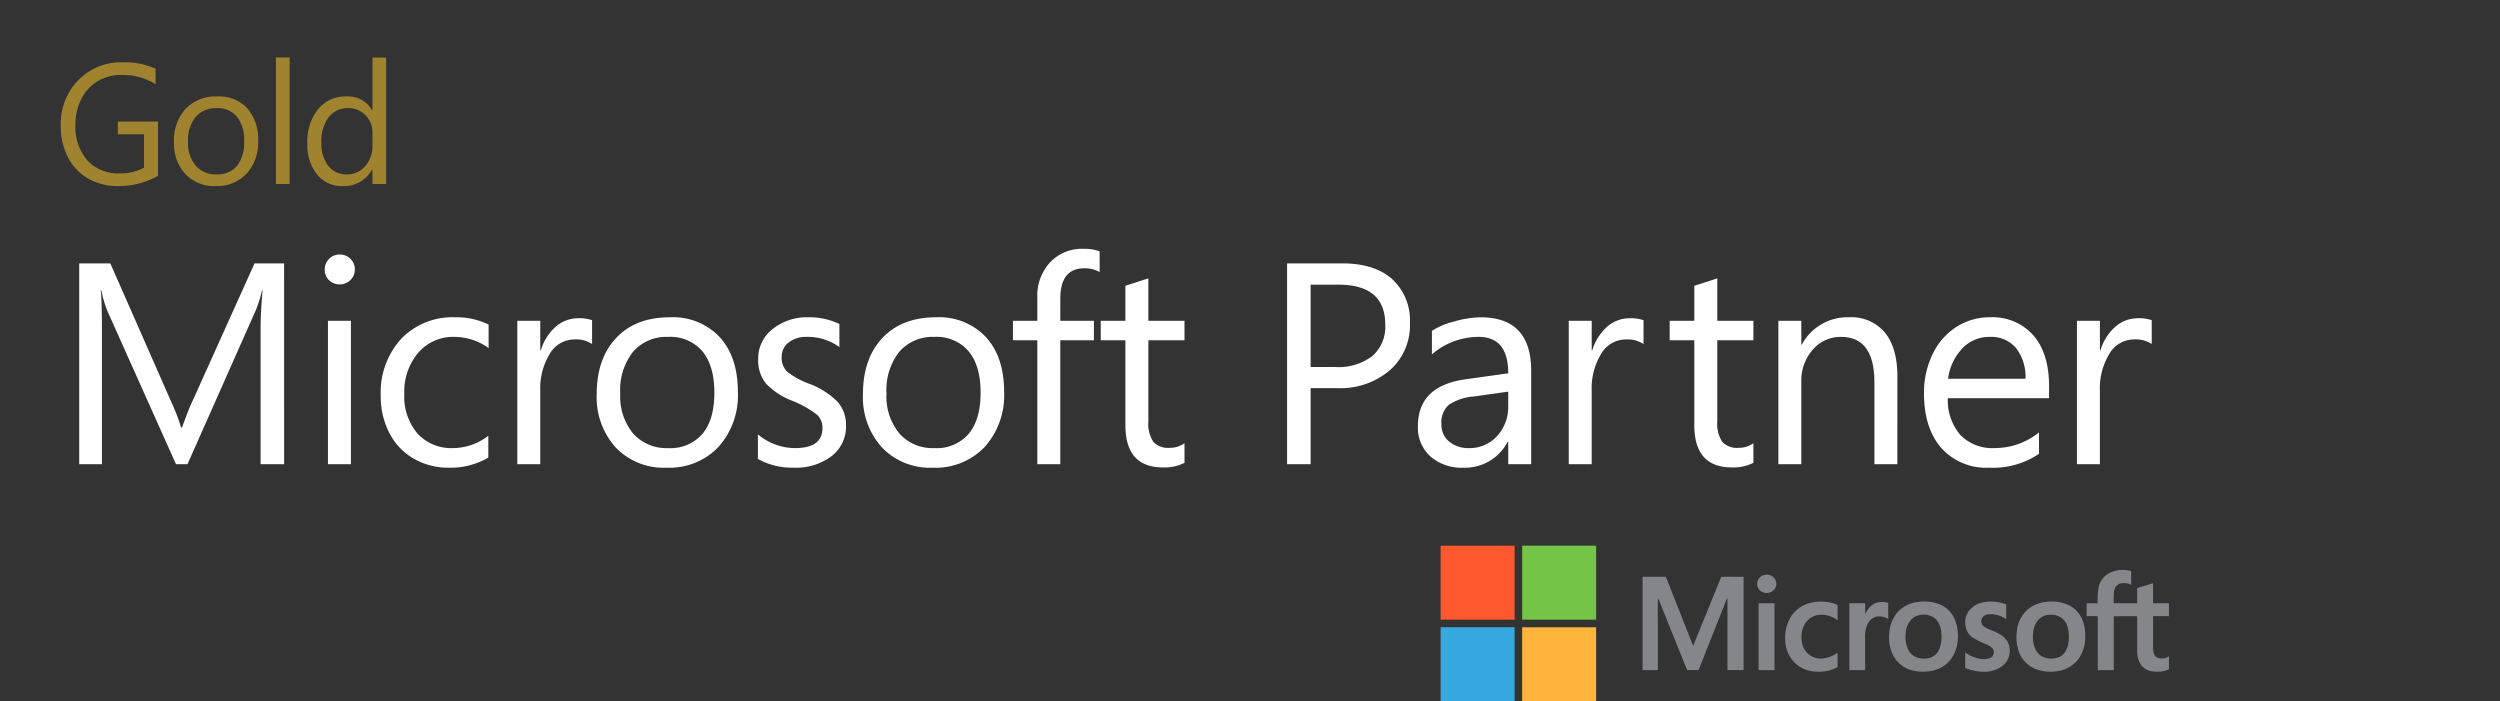 <svg xmlns="http://www.w3.org/2000/svg" xmlns:xlink="http://www.w3.org/1999/xlink" width="409.674" height="114.91" viewBox="0 0 409.674 114.91">
  <rect x="0" y="0" width="409.674" height="114.91" fill="#333333" stroke="none"/>
  <defs>
    <clipPath id="clip-path">
      <path id="Pfad_776" data-name="Pfad 776" d="M0-71.432H409.674v-114.91H0Z" transform="translate(0 186.342)" fill="none"/>
    </clipPath>
  </defs>
  <g id="Gruppe_2352" data-name="Gruppe 2352" transform="translate(0 186.342)">
    <g id="Gruppe_2351" data-name="Gruppe 2351" transform="translate(0 -186.342)" clip-path="url(#clip-path)">
      <g id="Gruppe_2338" data-name="Gruppe 2338" transform="translate(341.936 93.391)">
        <path id="Pfad_763" data-name="Pfad 763" d="M-6.8-8.259c-.08-.676-.029-1.357-.043-2.035,0-1.225,0-2.449,0-3.673.868,0,1.737-.023,2.6.012v-2.129c-.865,0-1.73-.007-2.594.006-.02-1.095,0-2.189-.01-3.283-.865.261-1.725.538-2.595.786-.021.83,0,1.661-.01,2.491-1.279,0-2.558,0-3.836,0a16.409,16.409,0,0,1,.049-1.963,1.531,1.531,0,0,1,.874-1.223,2.5,2.5,0,0,1,1.933.176c0-.749.006-1.5,0-2.247a4.76,4.76,0,0,0-3.822.449,3.574,3.574,0,0,0-1.479,2.018,11.182,11.182,0,0,0-.181,2.8c-.607,0-1.212-.01-1.818,0,.007.7,0,1.4,0,2.1.608.013,1.217,0,1.825.01q-.007,4.421,0,8.843h2.622q0-4.423,0-8.846,1.918,0,3.837,0c0,1.88,0,3.759,0,5.638a3.913,3.913,0,0,0,.741,2.5,2.915,2.915,0,0,0,2.068.948,5.127,5.127,0,0,0,2.4-.367V-7.4a1.954,1.954,0,0,1-1.994.187A1.319,1.319,0,0,1-6.8-8.259" transform="translate(17.731 21.546)" fill="#85868a"/>
      </g>
      <g id="Gruppe_2339" data-name="Gruppe 2339" transform="translate(287.937 94.176)">
        <path id="Pfad_764" data-name="Pfad 764" d="M-.827-.012A1.6,1.6,0,0,1,.624.5a1.5,1.5,0,0,1,.182,1.7,1.633,1.633,0,0,1-1.746.731A1.483,1.483,0,0,1-2.157,1.476,1.518,1.518,0,0,1-.827-.012" transform="translate(2.158 0.03)" fill="#85868a"/>
      </g>
      <g id="Gruppe_2340" data-name="Gruppe 2340" transform="translate(269.17 94.517)">
        <path id="Pfad_765" data-name="Pfad 765" d="M0,0H3.814Q5.594,4.52,7.385,9.039c.3.754.588,1.516.906,2.264,1.527-3.767,3.076-7.524,4.592-11.3,1.223-.02,2.446,0,3.67-.007q0,7.646,0,15.291c-.882,0-1.764.007-2.646-.006.009-3.761,0-7.523,0-11.285q0-.253-.016-.506a1.981,1.981,0,0,0-.138.244c-1.516,3.85-3.06,7.69-4.567,11.543-.628.023-1.256,0-1.885.012C5.74,11.444,4.2,7.585,2.641,3.732c-.041-.08-.084-.158-.131-.232C2.477,5.147,2.5,6.8,2.5,8.444q0,3.424,0,6.847c-.832,0-1.664,0-2.5,0Q0,7.645,0,0" transform="translate(0.001 0.003)" fill="#85868a"/>
      </g>
      <g id="Gruppe_2341" data-name="Gruppe 2341" transform="translate(292.53 98.578)">
        <path id="Pfad_766" data-name="Pfad 766" d="M-2.459-.164a7.176,7.176,0,0,1,3.9.012,3.151,3.151,0,0,1,.748.311c-.015.836,0,1.672-.008,2.507A4.167,4.167,0,0,0-.816,1.747,3.079,3.079,0,0,0-2.995,2.956,4.232,4.232,0,0,0-3.69,5.993a3.285,3.285,0,0,0,1.06,2.179A3.32,3.32,0,0,0-.176,8.9a5,5,0,0,0,2.353-.966c.007.791,0,1.583.006,2.375a6.38,6.38,0,0,1-3.584.742A5.315,5.315,0,0,1-4.818,9.629,5.462,5.462,0,0,1-6.405,5.96,6.646,6.646,0,0,1-5.368,1.891,5.272,5.272,0,0,1-2.459-.164" transform="translate(6.414 0.428)" fill="#85868a"/>
      </g>
      <g id="Gruppe_2342" data-name="Gruppe 2342" transform="translate(309.57 98.577)">
        <path id="Pfad_767" data-name="Pfad 767" d="M-6.992-3.91a7.185,7.185,0,0,0-.522-3.457A4.639,4.639,0,0,0-9.8-9.682a6.956,6.956,0,0,0-3.754-.443,5.232,5.232,0,0,0-3.448,1.843,5.845,5.845,0,0,0-1.211,3.349A6.293,6.293,0,0,0-17.255-.84a4.966,4.966,0,0,0,3.03,1.976,7.526,7.526,0,0,0,3.07,0A5.076,5.076,0,0,0-8.145-.719,5.809,5.809,0,0,0-6.992-3.91m-2.685-1.1a5.739,5.739,0,0,1-.369,2.678,2.4,2.4,0,0,1-1.288,1.266,3.539,3.539,0,0,1-2.137.094,2.614,2.614,0,0,1-1.643-1.356,5.058,5.058,0,0,1-.4-2.744A3.482,3.482,0,0,1-14.5-7.363a2.744,2.744,0,0,1,1.725-.681,2.823,2.823,0,0,1,2.193.744,3.536,3.536,0,0,1,.905,2.285" transform="translate(18.239 10.2)" fill="#85868a"/>
      </g>
      <g id="Gruppe_2343" data-name="Gruppe 2343" transform="translate(322.039 98.58)">
        <path id="Pfad_768" data-name="Pfad 768" d="M-1.921-.059a6.938,6.938,0,0,1,3.63.378c0,.8,0,1.607,0,2.411a4.619,4.619,0,0,0-2.754-.813A1.41,1.41,0,0,0-2.3,2.609a1.133,1.133,0,0,0,.38,1.341c.744.5,1.63.709,2.4,1.154a3.455,3.455,0,0,1,1.5,1.429,3.2,3.2,0,0,1-.683,3.69,5.016,5.016,0,0,1-3.649,1.108,7.8,7.8,0,0,1-2.666-.612c0-.845,0-1.69,0-2.535A5.728,5.728,0,0,0-2.629,9.211a3.057,3.057,0,0,0,1.81-.166,1.047,1.047,0,0,0,.313-1.49,3.155,3.155,0,0,0-1.145-.749A11.008,11.008,0,0,1-3.914,5.648a2.717,2.717,0,0,1-.98-1.488A3.346,3.346,0,0,1-4.53,1.544a3.9,3.9,0,0,1,2.609-1.6" transform="translate(5.012 0.153)" fill="#85868a"/>
      </g>
      <g id="Gruppe_2344" data-name="Gruppe 2344" transform="translate(330.445 98.577)">
        <path id="Pfad_769" data-name="Pfad 769" d="M-7-3.585A6.984,6.984,0,0,0-7.408-6.2,4.679,4.679,0,0,0-9.66-8.752a6.793,6.793,0,0,0-3.892-.528,5.43,5.43,0,0,0-2.9,1.243,5.372,5.372,0,0,0-1.73,3.366,7.259,7.259,0,0,0,.413,3.807A4.858,4.858,0,0,0-15.1,1.72a7.054,7.054,0,0,0,3.693.313A5.126,5.126,0,0,0-8.186.148,6,6,0,0,0-7-3.585m-2.773,1.1a3.419,3.419,0,0,1-.678,1.609,2.458,2.458,0,0,1-1.532.824,3.467,3.467,0,0,1-1.876-.2A2.659,2.659,0,0,1-15.242-1.7a5.209,5.209,0,0,1-.311-2.388,3.792,3.792,0,0,1,.794-2.182,2.686,2.686,0,0,1,1.914-.919,2.88,2.88,0,0,1,2.1.62,3.007,3.007,0,0,1,.949,1.745,6.656,6.656,0,0,1,.022,2.342" transform="translate(18.261 9.352)" fill="#85868a"/>
      </g>
      <g id="Gruppe_2345" data-name="Gruppe 2345" transform="translate(303.05 98.646)">
        <path id="Pfad_770" data-name="Pfad 770" d="M-2.45-.232A2.958,2.958,0,0,1-.016-.437c0,.874,0,1.749,0,2.624A2.789,2.789,0,0,0-1.791,1.77a2.178,2.178,0,0,0-1.64,1.312,4.854,4.854,0,0,0-.374,2.238q0,2.621,0,5.242H-6.39q0-5.478,0-10.955C-5.529-.405-4.667-.4-3.8-.4c0,.627,0,1.254,0,1.882A3.361,3.361,0,0,1-2.45-.232" transform="translate(6.392 0.605)" fill="#85868a"/>
      </g>
      <g id="Gruppe_2346" data-name="Gruppe 2346" transform="translate(288.176 98.85)">
        <path id="Pfad_771" data-name="Pfad 771" d="M0,0c.869,0,1.74-.012,2.609,0-.01,3.651,0,7.3,0,10.953H0Q0,5.476,0,0" transform="translate(0 0.009)" fill="#85868a"/>
      </g>
      <g id="Gruppe_2347" data-name="Gruppe 2347" transform="translate(236.072 89.421)">
        <path id="Pfad_772" data-name="Pfad 772" d="M0,0H12.125q0,6.062,0,12.125H0Z" fill="#ff582e"/>
      </g>
      <g id="Gruppe_2348" data-name="Gruppe 2348" transform="translate(249.435 89.421)">
        <path id="Pfad_773" data-name="Pfad 773" d="M0,0H12.125q0,6.062,0,12.125-6.062,0-12.124,0Q0,6.062,0,0" transform="translate(0)" fill="#74c447"/>
      </g>
      <g id="Gruppe_2349" data-name="Gruppe 2349" transform="translate(236.072 102.784)">
        <path id="Pfad_774" data-name="Pfad 774" d="M0,0Q6.062,0,12.125,0q0,6.063,0,12.125H0Z" fill="#36a9de"/>
      </g>
      <g id="Gruppe_2350" data-name="Gruppe 2350" transform="translate(249.435 102.785)">
        <path id="Pfad_775" data-name="Pfad 775" d="M0,0Q6.061,0,12.124,0V12.124H0Q0,6.061,0,0" transform="translate(0.001 0.001)" fill="#ffb43b"/>
      </g>
    </g>
    <g id="Gruppe" transform="translate(8.669 -160.275)">
      <path id="Pfad_996" data-name="Pfad 996" d="M37.889,0H34.034V-22.1q0-2.616.321-6.38h-.092a20.47,20.47,0,0,1-.987,3.19L22.054,0H20.172L8.927-25.106A19.019,19.019,0,0,1,7.94-28.48H7.849q.184,1.974.184,6.426V0H4.314V-32.909H9.409L19.507-9.96A29.082,29.082,0,0,1,21-6.013h.161q1.147-3.167,1.583-4.039l10.3-22.857h4.842Zm11.59-31.922a2.324,2.324,0,0,1-.734,1.756,2.442,2.442,0,0,1-1.744.7,2.435,2.435,0,0,1-1.744-.677,2.342,2.342,0,0,1-.711-1.779,2.376,2.376,0,0,1,.7-1.71A2.342,2.342,0,0,1,47-34.355a2.4,2.4,0,0,1,1.767.711A2.345,2.345,0,0,1,49.479-31.922ZM48.837,0H45.073V-23.5h3.764ZM71.351-1.079A12.217,12.217,0,0,1,64.9.574,11.315,11.315,0,0,1,59.13-.906a10.211,10.211,0,0,1-3.982-4.188,12.874,12.874,0,0,1-1.423-6.082,13.075,13.075,0,0,1,3.339-9.363,11.658,11.658,0,0,1,8.893-3.534A11.909,11.909,0,0,1,71.4-22.88v3.855a9.639,9.639,0,0,0-5.6-1.836,7.519,7.519,0,0,0-5.932,2.6,9.844,9.844,0,0,0-2.283,6.736A9.294,9.294,0,0,0,59.75-5.026a7.475,7.475,0,0,0,5.818,2.387,9.5,9.5,0,0,0,5.783-2.02ZM88.357-19.69a4.707,4.707,0,0,0-2.869-.757A4.7,4.7,0,0,0,81.427-18.1a10.874,10.874,0,0,0-1.561,6.116V0H76.1V-23.5h3.764v4.842h.092a8.3,8.3,0,0,1,2.41-3.844,5.548,5.548,0,0,1,3.741-1.411,6.144,6.144,0,0,1,2.249.321Zm23.891,7.849a12.676,12.676,0,0,1-3.178,9.008A11.1,11.1,0,0,1,100.544.574a10.861,10.861,0,0,1-8.319-3.316,12.249,12.249,0,0,1-3.11-8.732q0-5.829,3.19-9.214t8.79-3.385a10.491,10.491,0,0,1,8.193,3.27Q112.248-17.533,112.248-11.842Zm-3.855.138q0-4.429-1.962-6.793a6.88,6.88,0,0,0-5.611-2.364,7.221,7.221,0,0,0-5.737,2.421,10.061,10.061,0,0,0-2.111,6.827,9.554,9.554,0,0,0,2.123,6.6,7.3,7.3,0,0,0,5.726,2.375,6.9,6.9,0,0,0,5.623-2.341Q108.393-7.321,108.393-11.7Zm21.573,5.416a6.079,6.079,0,0,1-2.352,4.957,9.639,9.639,0,0,1-6.254,1.9,11.587,11.587,0,0,1-5.829-1.423V-4.888a9.482,9.482,0,0,0,6.1,2.249q4.475,0,4.475-3.282a2.873,2.873,0,0,0-.872-2.169,16.643,16.643,0,0,0-3.97-2.26,11.791,11.791,0,0,1-4.406-2.857,6.08,6.08,0,0,1-1.285-4.051,6.082,6.082,0,0,1,2.341-4.865,8.971,8.971,0,0,1,5.944-1.951,11.273,11.273,0,0,1,5.026,1.1v3.787a8.791,8.791,0,0,0-5.324-1.675,4.62,4.62,0,0,0-2.995.918,2.9,2.9,0,0,0-1.136,2.364,3.17,3.17,0,0,0,.872,2.4,12.978,12.978,0,0,0,3.6,1.985,12.969,12.969,0,0,1,4.7,2.983A5.773,5.773,0,0,1,129.966-6.288Zm25.911-5.554A12.676,12.676,0,0,1,152.7-2.834,11.1,11.1,0,0,1,144.173.574a10.861,10.861,0,0,1-8.319-3.316,12.249,12.249,0,0,1-3.11-8.732q0-5.829,3.19-9.214t8.79-3.385a10.491,10.491,0,0,1,8.193,3.27Q155.877-17.533,155.877-11.842Zm-3.855.138q0-4.429-1.962-6.793a6.88,6.88,0,0,0-5.611-2.364,7.221,7.221,0,0,0-5.737,2.421,10.061,10.061,0,0,0-2.111,6.827,9.554,9.554,0,0,0,2.123,6.6,7.3,7.3,0,0,0,5.726,2.375A6.9,6.9,0,0,0,150.07-4.98Q152.021-7.321,152.021-11.7Zm19.508-19.782a5.013,5.013,0,0,0-2.5-.62q-3.947,0-3.947,4.98V-23.5h5.508v3.19H165.08V0h-3.764V-20.31h-3.993V-23.5h3.993v-3.81a8.01,8.01,0,0,1,2.111-5.783,7.117,7.117,0,0,1,5.37-2.2,7.375,7.375,0,0,1,2.731.413ZM185.437-.229A7.208,7.208,0,0,1,181.9.528q-6.15,0-6.15-6.931V-20.31h-4.039V-23.5h4.039v-5.737l3.764-1.216V-23.5h5.921v3.19h-5.921V-7.045a5.435,5.435,0,0,0,.8,3.362,3.255,3.255,0,0,0,2.685,1,4,4,0,0,0,2.433-.757Z" transform="translate(0 50)" fill="#ffffff"/>
      <path id="Pfad_997" data-name="Pfad 997" d="M24.441-23.087a9.8,9.8,0,0,1-3.293,7.7,12.524,12.524,0,0,1-8.64,2.926H8.17V0H4.314V-32.909h9.042q5.278,0,8.181,2.582A9.185,9.185,0,0,1,24.441-23.087ZM20.4-22.88q0-6.541-7.711-6.541H8.17v13.494h4.039a9.117,9.117,0,0,0,6.082-1.8A6.4,6.4,0,0,0,20.4-22.88ZM44.316,0H40.552V-3.672H40.46A7.872,7.872,0,0,1,33.231.574a7.8,7.8,0,0,1-5.439-1.847A6.368,6.368,0,0,1,25.75-6.242q0-6.563,7.757-7.665l7.045-.987q0-5.967-4.842-5.967a11.623,11.623,0,0,0-7.665,2.869v-3.855a11.482,11.482,0,0,1,3.534-1.5,16.26,16.26,0,0,1,4.452-.723q8.285,0,8.285,8.79ZM40.552-11.888l-5.691.8A8.408,8.408,0,0,0,30.776-9.7a3.886,3.886,0,0,0-1.17,3.156,3.526,3.526,0,0,0,1.262,2.834A4.839,4.839,0,0,0,34.1-2.639a6.024,6.024,0,0,0,4.624-1.974,6.99,6.99,0,0,0,1.824-4.934Zm22.17-7.8a4.707,4.707,0,0,0-2.869-.757A4.7,4.7,0,0,0,55.791-18.1a10.874,10.874,0,0,0-1.561,6.116V0H50.467V-23.5h3.764v4.842h.092a8.3,8.3,0,0,1,2.41-3.844,5.548,5.548,0,0,1,3.741-1.411,6.144,6.144,0,0,1,2.249.321Z" transform="translate(197.932 50)" fill="#ffffff"/>
      <path id="Pfad_998" data-name="Pfad 998" d="M14.71-.229a7.208,7.208,0,0,1-3.534.757q-6.15,0-6.15-6.931V-20.31H.987V-23.5H5.026v-5.737L8.79-30.454V-23.5H14.71v3.19H8.79V-7.045a5.435,5.435,0,0,0,.8,3.362,3.255,3.255,0,0,0,2.685,1,4,4,0,0,0,2.433-.757ZM38.3,0H34.539V-13.4q0-7.458-5.462-7.458a5.972,5.972,0,0,0-4.647,2.1A7.755,7.755,0,0,0,22.56-13.4V0H18.8V-23.5H22.56v3.9h.092a8.442,8.442,0,0,1,7.711-4.475,7.138,7.138,0,0,1,5.909,2.524q2.031,2.524,2.031,7.16ZM63.158-10.809H46.566a8.756,8.756,0,0,0,2.1,6.07,7.335,7.335,0,0,0,5.565,2.1,11.519,11.519,0,0,0,7.275-2.57V-1.7A13.434,13.434,0,0,1,53.336.574a9.849,9.849,0,0,1-7.849-3.247q-2.823-3.247-2.823-8.985a14.275,14.275,0,0,1,1.411-6.368,10.783,10.783,0,0,1,3.89-4.464,10.018,10.018,0,0,1,5.508-1.583A8.9,8.9,0,0,1,60.6-21.1q2.559,2.972,2.559,8.319ZM59.3-14a7.778,7.778,0,0,0-1.572-5.06,5.33,5.33,0,0,0-4.3-1.8,6.063,6.063,0,0,0-4.475,1.882A8.787,8.787,0,0,0,46.612-14ZM79.981-19.69a4.707,4.707,0,0,0-2.869-.757A4.7,4.7,0,0,0,73.05-18.1a10.874,10.874,0,0,0-1.561,6.116V0H67.726V-23.5H71.49v4.842h.092a8.3,8.3,0,0,1,2.41-3.844,5.548,5.548,0,0,1,3.741-1.411,6.144,6.144,0,0,1,2.249.321Z" transform="translate(263.951 50)" fill="#ffffff"/>
    </g>
    <path id="Pfad_999" data-name="Pfad 999" d="M17.227-1.34A13.027,13.027,0,0,1,10.664.342,9.618,9.618,0,0,1,5.763-.9,8.368,8.368,0,0,1,2.447-4.416,11.086,11.086,0,0,1,1.285-9.543a10.252,10.252,0,0,1,2.857-7.451,9.758,9.758,0,0,1,7.314-2.939,12.412,12.412,0,0,1,5.373,1.039v2.543A10.248,10.248,0,0,0,11.2-17.869a7.346,7.346,0,0,0-3.862,1.032,7.076,7.076,0,0,0-2.68,2.919,9.09,9.09,0,0,0-.964,4.2A8.354,8.354,0,0,0,5.64-3.876a6.825,6.825,0,0,0,5.312,2.14,8.147,8.147,0,0,0,3.979-.93V-8.148H10.637v-2.078h6.59ZM33.633-7.055A7.551,7.551,0,0,1,31.74-1.688,6.612,6.612,0,0,1,26.661.342,6.471,6.471,0,0,1,21.7-1.634a7.3,7.3,0,0,1-1.853-5.2,7.68,7.68,0,0,1,1.9-5.489,6.847,6.847,0,0,1,5.236-2.017,6.25,6.25,0,0,1,4.881,1.948A7.661,7.661,0,0,1,33.633-7.055Zm-2.3.082a6.182,6.182,0,0,0-1.169-4.047,4.1,4.1,0,0,0-3.343-1.408,4.3,4.3,0,0,0-3.418,1.442,5.994,5.994,0,0,0-1.258,4.067,5.692,5.692,0,0,0,1.265,3.931,4.346,4.346,0,0,0,3.411,1.415,4.113,4.113,0,0,0,3.35-1.395A6.1,6.1,0,0,0,31.336-6.973ZM38.788,0H36.546V-20.727h2.242ZM54.607,0H52.365V-2.379H52.31A5.171,5.171,0,0,1,47.5.342a5.192,5.192,0,0,1-4.225-1.907A7.757,7.757,0,0,1,41.7-6.658a8.467,8.467,0,0,1,1.743-5.578,5.751,5.751,0,0,1,4.669-2.105,4.506,4.506,0,0,1,4.2,2.27h.055v-8.654h2.242ZM52.365-6.33V-8.395a3.9,3.9,0,0,0-1.155-2.885,3.836,3.836,0,0,0-2.81-1.148,3.888,3.888,0,0,0-3.213,1.5A6.507,6.507,0,0,0,44-6.781a5.929,5.929,0,0,0,1.121,3.808,3.667,3.667,0,0,0,3.021,1.4,3.878,3.878,0,0,0,3.035-1.34A4.957,4.957,0,0,0,52.365-6.33Z" transform="translate(8.668 -156.195)" fill="#9f832f"/>
  </g>
</svg>
